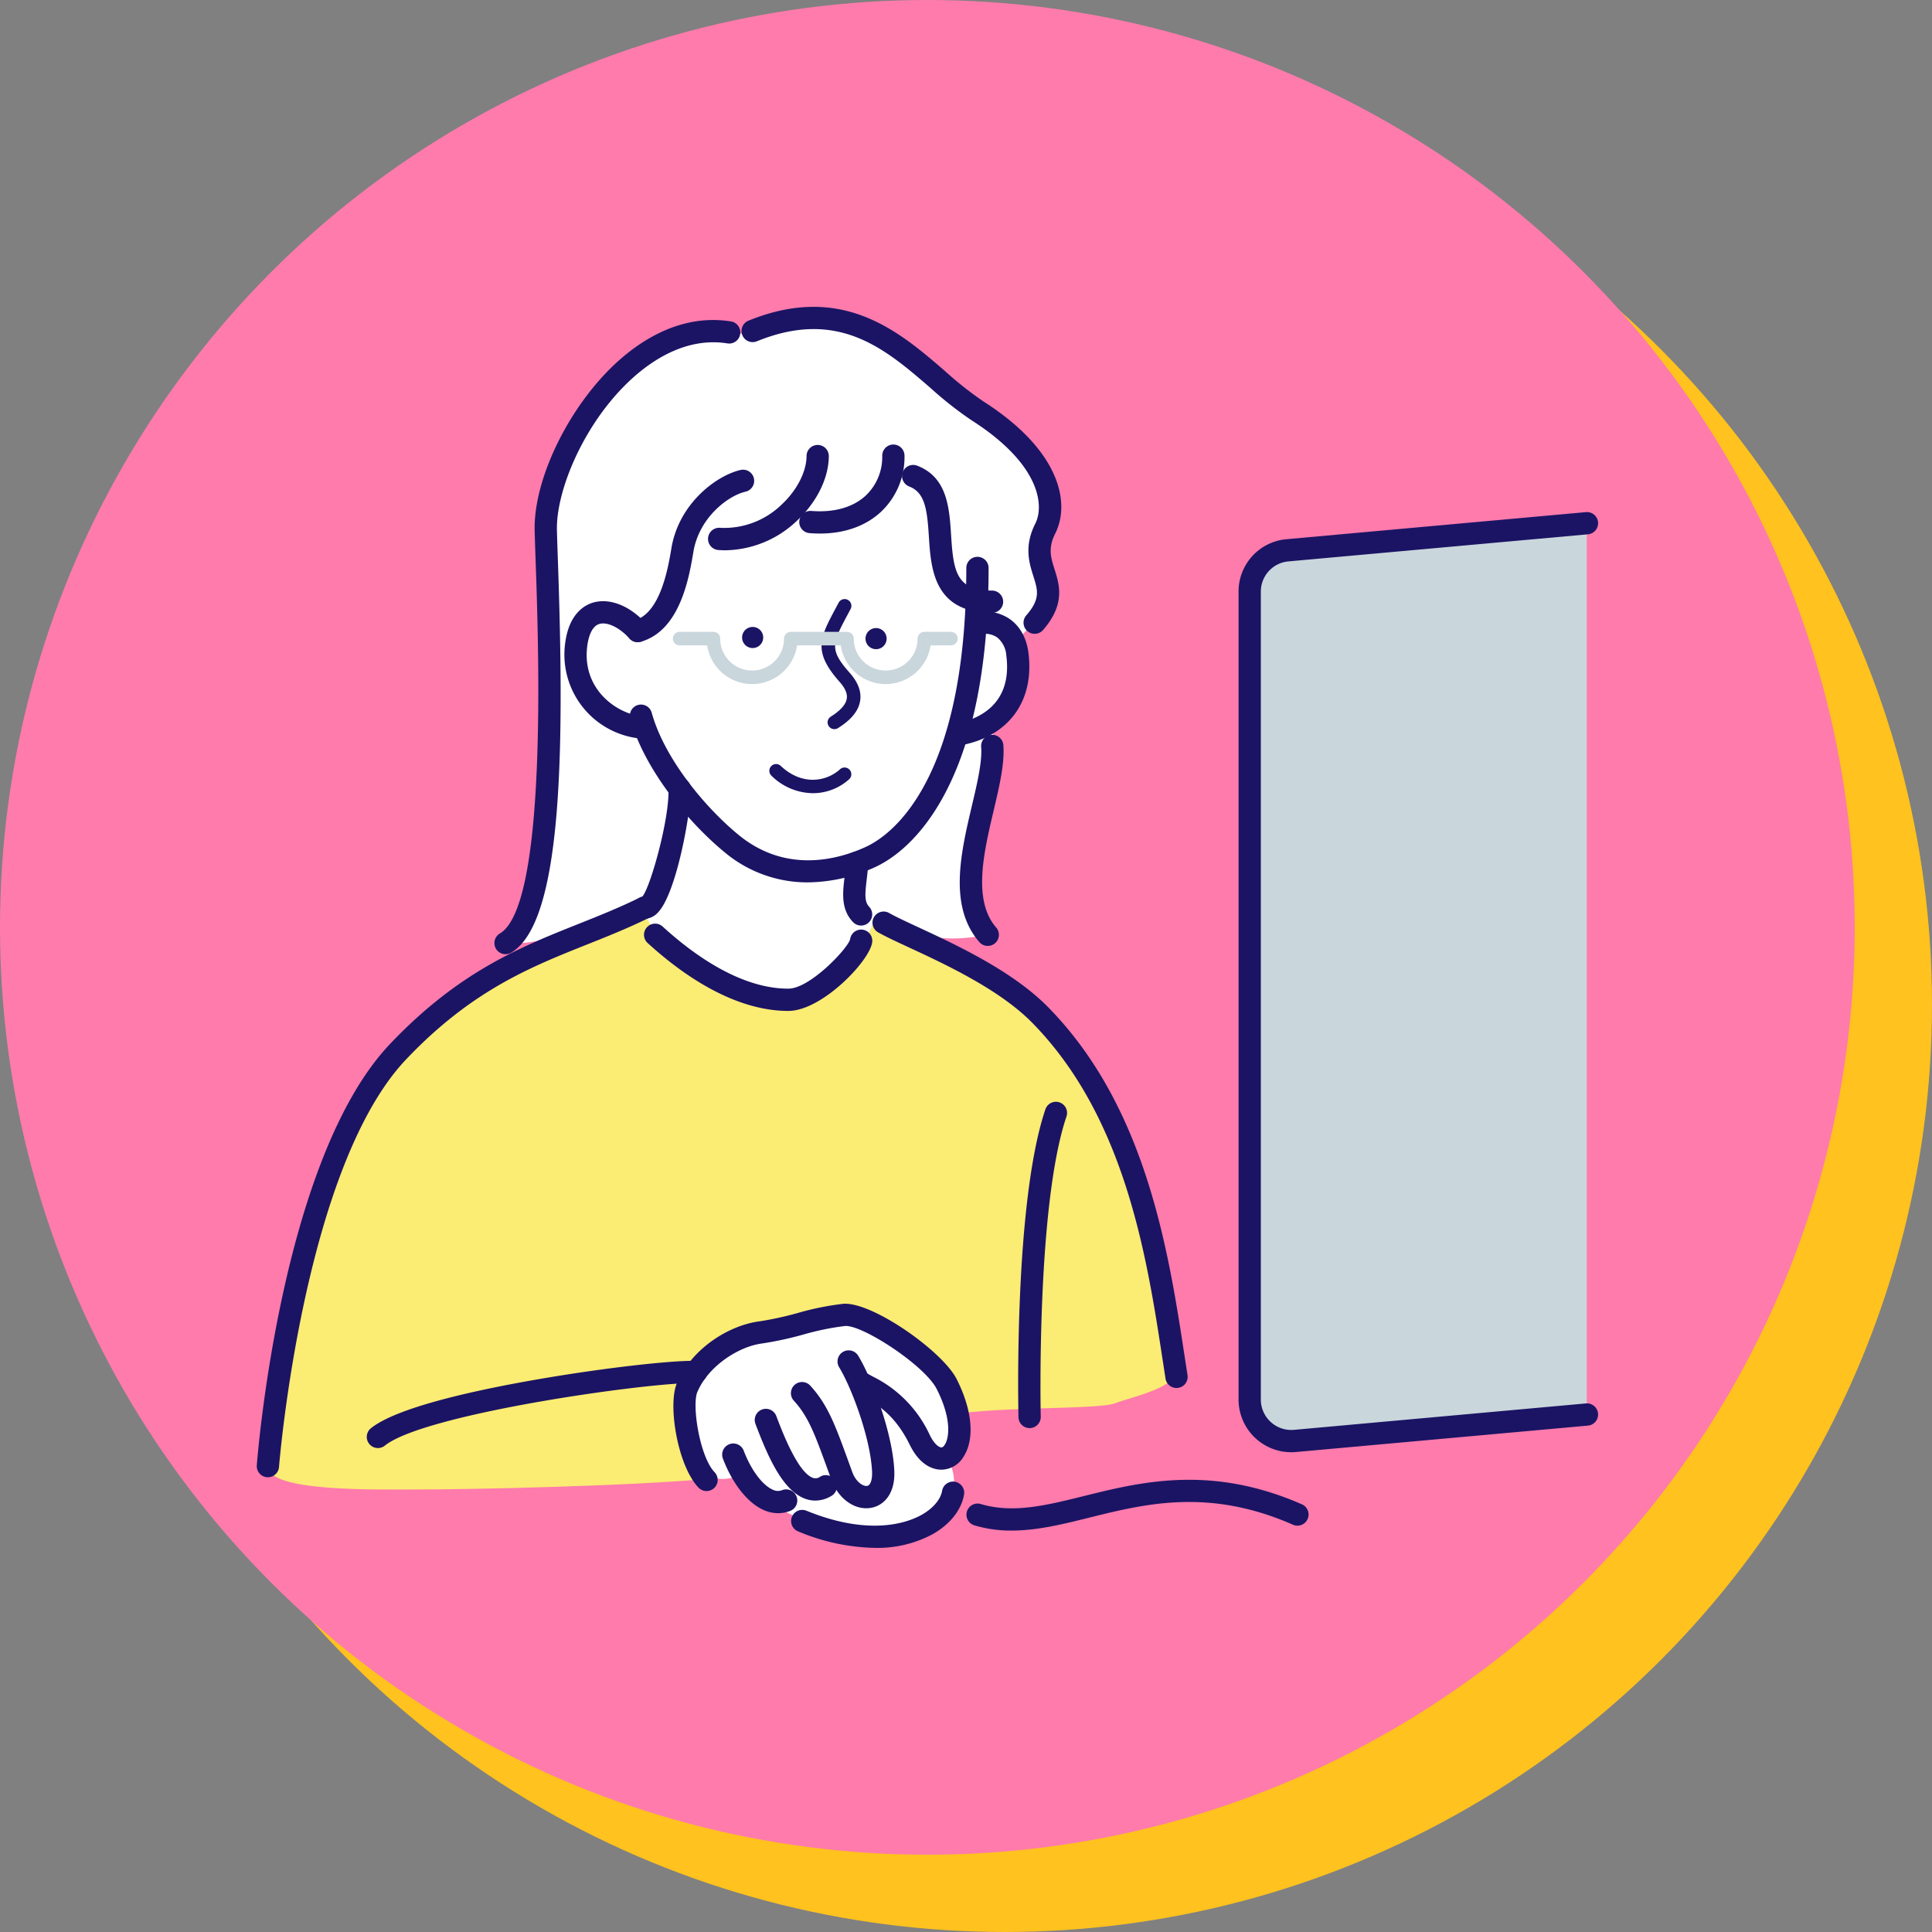 <svg xmlns="http://www.w3.org/2000/svg" xmlns:xlink="http://www.w3.org/1999/xlink" width="500" height="500" viewBox="0 0 500 500">
  <rect x="0" y="0" width="500" height="500" fill="#808080" stroke="none"/>
  <defs>
    <clipPath id="clip-path">
      <rect id="長方形_8536" data-name="長方形 8536" width="347.095" height="321.179" fill="none"/>
    </clipPath>
  </defs>
  <g id="グループ_5150" data-name="グループ 5150" transform="translate(-414 -2397.665)">
    <circle id="楕円形_109" data-name="楕円形 109" cx="240" cy="240" r="240" transform="translate(434 2417.665)" fill="#ffc21e"/>
    <circle id="楕円形_95" data-name="楕円形 95" cx="240" cy="240" r="240" transform="translate(414 2397.665)" fill="#fe7bac"/>
    <g id="グループ_3383" data-name="グループ 3383" transform="translate(480.452 2477.076)">
      <g id="グループ_3382" data-name="グループ 3382" clip-path="url(#clip-path)">
        <path id="パス_9250" data-name="パス 9250" d="M1.75,238.961S7.8,160.81,35.44,131.7c23.467-24.712,43.527-27.268,63.789-37.277,0,0,3.313,8.324,9.068,12.34s24.322,15.006,31.212,10.924,18.193-13.412,17.149-21.509c7.394,2.093,28.057,12.6,35.546,18.394s31.286,37.939,35.559,55.226,9.177,39.534,9.133,44.229-11.3,6.916-15.963,8.686-34.033.618-45.285,3.527-34.856,13.613-57.635,15.81-65.9,2.946-76.435,2.946c-11.364,0-40,.759-39.827-6.034" transform="translate(1.131 61.063)" fill="#fbec73"/>
        <path id="パス_9251" data-name="パス 9251" d="M39.1,163.587C51.343,150.359,49.925,75.161,49.513,56.726,49.08,37.362,71.355-.26,100.12,5.915c9.933-4.665,28.495-10.017,49.6,10.766,6.865,6.761,17.947,13.294,22.058,17.544,8.242,8.518,8.413,17.59,7.005,22.089s-1.566,7.313-.627,10.5c1.864,6.337.013,12.125-6.378,17.982-5.46,5.006-6.775,22.387-6.666,30.621s-6.536,28.029-5.516,34.034a35.044,35.044,0,0,0,4.3,11.991c-6.361,1.181-13.33,1.881-22.361-1.694s-42.459-9.2-53.162-6.457-18.193,2.075-21.338,3.911S46,164.6,39.1,163.587" transform="translate(25.285 1.062)" fill="#fff"/>
        <path id="パス_9252" data-name="パス 9252" d="M153.493,59.7l-.293,5.428s5.563-.347,7.066,1.349,6,9.424,3.356,15.016-9.35,13.408-15.173,12.6c-2.528,8.66-7.056,27.8-25.779,33.092-5.777,1.632.2,14.33,3.463,14.741s-11.189,20.006-20.651,20.991c-22.344,2.327-37.067-18.685-37.968-22.9,3.381-3.1,10.149-24.5,9.08-30.68-4.547-4.94-8.41-13.174-9.08-17.251-4.682.031-14.425-5.6-16.072-11.566s0-17.832,3.088-18.076S64,66.606,66.056,67.283,76.965,49.641,78.2,45.319c5.9-.618,22.848-2.264,26.347-7.41,11.8,5.6,25.936-1.853,26.98-12.214,4.719.619,8.265,1.429,9.786,4.866s2.46,31.78,12.179,29.135" transform="translate(32.847 16.617)" fill="#fff"/>
        <path id="パス_9253" data-name="パス 9253" d="M68.052,177.237c1.938-4.957,10.984-12.087,16.335-13.734s21.819-5.778,25.524-5.05,19.966,9.553,22.025,12.036,6.536,15.836,6.561,19.555a6.927,6.927,0,0,1-2.855,5.6s2.2,4.458,1.233,8-7.791,13.725-19.545,12.24-22.975-4.947-26.107-8.179-8.723-8.125-9.651-7.736C68.052,205.622,65.1,184.8,68.052,177.237" transform="translate(43.334 102.418)" fill="#fff"/>
        <path id="パス_9254" data-name="パス 9254" d="M92.081,79.591a1.75,1.75,0,0,1-.932-3.233c2.531-1.589,3.926-3.172,4.145-4.7.184-1.278-.43-2.691-1.876-4.321C86.46,59.478,88.315,56,92.383,48.363l.8-1.5a1.75,1.75,0,1,1,3.1,1.634l-.805,1.517c-3.955,7.423-4.779,8.968.568,15,2.139,2.416,3.053,4.818,2.72,7.142-.379,2.633-2.259,4.978-5.75,7.168a1.729,1.729,0,0,1-.929.268" transform="translate(57.402 29.7)" fill="#1b1464"/>
        <path id="パス_9255" data-name="パス 9255" d="M76.278,53.174a2.732,2.732,0,1,0,2.594-2.864,2.732,2.732,0,0,0-2.594,2.864" transform="translate(49.328 32.534)" fill="#1b1464"/>
        <path id="パス_9256" data-name="パス 9256" d="M95.673,53.351a2.732,2.732,0,1,0,2.594-2.864,2.732,2.732,0,0,0-2.594,2.864" transform="translate(61.871 32.648)" fill="#1b1464"/>
        <path id="パス_9257" data-name="パス 9257" d="M104.72,123.539a33.328,33.328,0,0,1-21.684-7.894C73.52,107.8,62.317,94.107,58.745,81.208a2.882,2.882,0,1,1,5.554-1.54c3.236,11.69,13.584,24.258,22.4,31.528,12.444,10.257,26.049,6.365,33.053,3.132,6.088-2.811,25.954-16.322,25.954-72.159a2.882,2.882,0,0,1,5.764,0c0,24.452-3.764,44.03-11.189,58.191-6.523,12.441-14.149,17.369-18.112,19.2a42.7,42.7,0,0,1-17.45,3.977" transform="translate(37.923 25.408)" fill="#1b1464"/>
        <path id="パス_9258" data-name="パス 9258" d="M91.792,79.39a15.457,15.457,0,0,1-10.672-4.5,1.75,1.75,0,1,1,2.4-2.547c5.493,5.176,11.8,4.069,15.328.851a1.751,1.751,0,0,1,2.358,2.589,14.045,14.045,0,0,1-9.414,3.61" transform="translate(52.104 46.475)" fill="#1b1464"/>
        <path id="パス_9259" data-name="パス 9259" d="M67.328,81.7a2.883,2.883,0,0,1-.443-.035A21.832,21.832,0,0,1,48.548,57.118c.96-7.469,4.854-9.755,7.089-10.453,4.323-1.345,9.622.718,13.831,5.391a2.882,2.882,0,0,1-4.286,3.855c-2.559-2.844-5.775-4.39-7.827-3.745-2.136.669-2.854,3.85-3.091,5.688-1.395,10.847,7.055,17.121,13.5,18.114a2.882,2.882,0,0,1-.435,5.731" transform="translate(31.268 29.917)" fill="#1b1464"/>
        <path id="パス_9260" data-name="パス 9260" d="M111.226,82.618a2.883,2.883,0,0,1-.481-5.724c4.54-.776,14.914-4.044,13.17-17.61a6.607,6.607,0,0,0-2.386-4.715,5.733,5.733,0,0,0-4.515-.767,2.882,2.882,0,1,1-1.138-5.65,11.4,11.4,0,0,1,9.011,1.734c1.825,1.307,4.128,3.873,4.746,8.662,1.627,12.655-5.24,21.862-17.92,24.029a2.879,2.879,0,0,1-.487.041" transform="translate(70.069 30.97)" fill="#1b1464"/>
        <path id="パス_9261" data-name="パス 9261" d="M90.563,44.655q-1.3,0-2.648-.105a2.881,2.881,0,1,1,.45-5.745c5.918.459,10.794-.917,14.114-3.987a13.744,13.744,0,0,0,4.252-10.264,2.882,2.882,0,1,1,5.763,0,19.441,19.441,0,0,1-6.1,14.494c-3.992,3.69-9.426,5.607-15.83,5.607" transform="translate(55.138 14.015)" fill="#1b1464"/>
        <path id="パス_9262" data-name="パス 9262" d="M75.417,48.989c-.614,0-1.227-.025-1.838-.071a2.882,2.882,0,0,1,.45-5.747A21.288,21.288,0,0,0,89.9,37.222c4.018-3.715,6.514-8.569,6.514-12.668a2.882,2.882,0,0,1,5.763,0c0,5.739-3.127,12.056-8.364,16.9a27.372,27.372,0,0,1-18.394,7.535" transform="translate(45.866 14.015)" fill="#1b1464"/>
        <path id="パス_9263" data-name="パス 9263" d="M152.05,84.623a2.882,2.882,0,0,1-2.174-4.772c3.7-4.252,3-6.475,1.833-10.159-1.088-3.458-2.445-7.763.515-13.617,2.3-4.547,1.4-15.293-16.531-26.734a95.631,95.631,0,0,1-10.633-8.375C113.324,10.83,101.188.349,80.153,8.917A2.881,2.881,0,1,1,77.979,3.58c24.307-9.9,39.022,2.811,50.847,13.025a91.9,91.9,0,0,0,9.968,7.878c20.014,12.767,22.514,26.4,18.573,34.192-1.9,3.761-1.133,6.2-.16,9.284,1.26,4,2.831,8.983-2.981,15.672a2.877,2.877,0,0,1-2.177.991" transform="translate(49.268 0)" fill="#1b1464"/>
        <path id="パス_9264" data-name="パス 9264" d="M40.233,166.2a2.882,2.882,0,0,1-1.472-5.362c12.363-7.326,10.025-74.332,9.256-96.354-.114-3.256-.207-5.966-.252-7.965-.308-13.748,9.449-33.226,22.209-44.343C79.064,4.254,88.951.887,98.566,2.436a2.881,2.881,0,1,1-.916,5.689C87.7,6.528,79.169,11.8,73.76,16.517c-12.8,11.15-20.467,29.376-20.233,39.868.044,1.981.138,4.667.25,7.893,1.676,48.015,1.373,93.543-12.077,101.513a2.867,2.867,0,0,1-1.467.4" transform="translate(24.153 1.338)" fill="#1b1464"/>
        <path id="パス_9265" data-name="パス 9265" d="M96.794,104.78a2.879,2.879,0,0,1-2.088-.894c-3.175-3.331-2.673-7.567-2.187-11.662.152-1.27.306-2.58.359-3.883a2.882,2.882,0,0,1,5.759.229c-.061,1.527-.231,2.954-.394,4.334-.426,3.6-.608,5.7.637,7.007a2.882,2.882,0,0,1-2.086,4.869" transform="translate(59.601 55.341)" fill="#1b1464"/>
        <path id="パス_9266" data-name="パス 9266" d="M62.078,110.512a2.882,2.882,0,0,1-.608-5.7c2.09-2.3,7.091-20.21,6.789-27.821A2.882,2.882,0,0,1,71.024,74a2.85,2.85,0,0,1,2.994,2.765c.2,5.166-3.539,26.988-8.472,32.119a4.762,4.762,0,0,1-3.468,1.63m0-5.763h0Z" transform="translate(38.283 47.854)" fill="#1b1464"/>
        <path id="パス_9267" data-name="パス 9267" d="M124.746,63.123c-15.14,0-15.868-11.4-16.4-19.723-.45-7.031-1.014-11.413-5.072-12.976a2.882,2.882,0,1,1,2.073-5.378c7.794,3,8.3,10.964,8.749,17.987.6,9.414,1.349,14.326,10.648,14.326a2.882,2.882,0,0,1,0,5.763" transform="translate(65.596 16.072)" fill="#1b1464"/>
        <path id="パス_9268" data-name="パス 9268" d="M61,70.232a2.882,2.882,0,0,1-.785-5.655c6.7-1.9,8.673-13.684,9.516-18.716C71.67,34.329,81.354,27.11,87.615,25.668a2.881,2.881,0,0,1,1.294,5.615C84.343,32.337,76.9,38,75.418,46.815,74.308,53.439,72,67.227,61.791,70.122a2.849,2.849,0,0,1-.789.11" transform="translate(37.588 16.551)" fill="#1b1464"/>
        <path id="パス_9269" data-name="パス 9269" d="M2.885,242.974c-.074,0-.15,0-.226-.008a2.883,2.883,0,0,1-2.651-3.1c.25-3.232,6.447-79.51,34.474-109.024,17.761-18.7,33.581-25.012,48.879-31.111,5.411-2.157,10.522-4.2,15.723-6.765a2.881,2.881,0,1,1,2.552,5.166c-5.4,2.671-10.862,4.848-16.141,6.952-14.72,5.871-29.944,11.94-46.832,29.726-26.619,28.03-32.849,104.729-32.908,105.5a2.882,2.882,0,0,1-2.87,2.659" transform="translate(0 59.931)" fill="#1b1464"/>
        <path id="パス_9270" data-name="パス 9270" d="M98.141,119.523c-11.156,0-23.718-6.073-36.343-17.574a2.882,2.882,0,0,1,3.883-4.26c11.543,10.516,22.764,16.07,32.458,16.07h.107c5.533-.023,15.1-10.131,15.943-12.708a2.882,2.882,0,0,1,5.744.451c-.224,4.675-12.89,17.984-21.662,18.02Zm16.036-18.3v0Z" transform="translate(39.358 62.69)" fill="#1b1464"/>
        <path id="パス_9271" data-name="パス 9271" d="M175.474,218.358a2.883,2.883,0,0,1-2.844-2.439l-.7-4.555c-4.059-26.575-9.617-62.97-33.843-87.574-8.446-8.579-22.469-15.089-31.747-19.4-3.336-1.548-6.218-2.885-8.169-4a2.882,2.882,0,0,1,2.862-5c1.739.995,4.517,2.284,7.735,3.778,9.655,4.482,24.248,11.255,33.428,20.579,25.534,25.934,31.255,63.4,35.432,90.749l.7,4.537a2.882,2.882,0,0,1-2.4,3.292,2.938,2.938,0,0,1-.446.035" transform="translate(62.55 61.443)" fill="#1b1464"/>
        <path id="パス_9272" data-name="パス 9272" d="M117.732,121.9a2.868,2.868,0,0,1-2.177-.993c-8.059-9.282-4.794-23.133-1.913-35.353,1.377-5.839,2.678-11.356,2.38-15.184a2.881,2.881,0,1,1,5.745-.448c.367,4.724-1.032,10.666-2.515,16.955-2.564,10.872-5.469,23.2.654,30.253a2.882,2.882,0,0,1-2.174,4.771" transform="translate(71.449 43.496)" fill="#1b1464"/>
        <path id="パス_9273" data-name="パス 9273" d="M120.463,64.59a11.779,11.779,0,0,1-11.631-10.01h-11.3a11.761,11.761,0,0,1-23.26,0h-7.12a1.75,1.75,0,0,1,0-3.5h8.741a1.751,1.751,0,0,1,1.75,1.75,8.259,8.259,0,1,0,16.518,0,1.751,1.751,0,0,1,1.75-1.75h14.545a1.751,1.751,0,0,1,1.75,1.75,8.26,8.26,0,1,0,16.52,0,1.751,1.751,0,0,1,1.75-1.75h6.872a1.75,1.75,0,1,1,0,3.5h-5.253a11.776,11.776,0,0,1-11.629,10.01" transform="translate(42.293 33.033)" fill="#c9d6dc"/>
        <path id="パス_9274" data-name="パス 9274" d="M74.056,205.152a2.872,2.872,0,0,1-2.083-.891c-5.4-5.65-8.018-21.429-5.576-27.07,3.99-9.223,13.775-15.01,21.378-15.96a86.653,86.653,0,0,0,9.869-2.154,71.951,71.951,0,0,1,11.853-2.391c7.527-.5,25.628,12.3,29.257,19.436,4.113,8.08,4.775,15.635,1.772,20.21a6.713,6.713,0,0,1-6.094,3.277c-1.778-.11-5.151-1.085-7.761-6.389-3.957-8.043-8.645-10.613-12.411-12.678-.487-.267-.955-.524-1.4-.777a2.883,2.883,0,1,1,2.87-5c.412.237.846.476,1.3.725a31.633,31.633,0,0,1,14.812,15.186c1.2,2.444,2.416,3.15,2.944,3.183.387.049.746-.42.921-.688,1.1-1.673,1.9-6.6-2.09-14.433-3.122-6.136-19.278-16.661-23.729-16.3a68.467,68.467,0,0,0-10.811,2.221,90.276,90.276,0,0,1-10.587,2.291c-5.915.739-13.818,5.628-16.8,12.528-1.471,3.4.571,16.744,4.451,20.8a2.881,2.881,0,0,1-2.081,4.873" transform="translate(42.345 101.321)" fill="#1b1464"/>
        <path id="パス_9275" data-name="パス 9275" d="M105.761,201.795a53.556,53.556,0,0,1-20.021-4.3,2.883,2.883,0,0,1,2.18-5.337c16.568,6.773,26.362,3.033,29.805,1.112,2.976-1.662,4.978-4,5.352-6.259a2.882,2.882,0,0,1,5.686.942c-.669,4.031-3.667,7.8-8.229,10.35a30.14,30.14,0,0,1-14.774,3.491" transform="translate(54.29 119.384)" fill="#1b1464"/>
        <path id="パス_9276" data-name="パス 9276" d="M103.445,204.88c-3.748,0-7.4-2.908-9.031-7.39l-.917-2.523c-3.335-9.185-5.008-13.8-8.792-17.924a2.882,2.882,0,0,1,4.249-3.9c4.561,4.976,6.48,10.261,9.961,19.854l.914,2.515c.965,2.646,2.89,3.779,3.891,3.573.825-.165,1.317-1.648,1.227-3.692-.39-8.634-5.314-21.776-8.535-27.031a2.882,2.882,0,0,1,4.915-3.01c3.621,5.91,8.94,20.1,9.376,29.781.278,6.164-2.842,9-5.852,9.605a7.27,7.27,0,0,1-1.406.138" transform="translate(54.29 106.047)" fill="#1b1464"/>
        <path id="パス_9277" data-name="パス 9277" d="M243.294,34.008l-77.45,7.005a10.76,10.76,0,0,0-9.793,10.717V260.79a10.761,10.761,0,0,0,11.731,10.717l75.512-6.829" transform="translate(100.92 21.993)" fill="#c9d6dc"/>
        <path id="パス_9278" data-name="パス 9278" d="M167.952,275.564A13.643,13.643,0,0,1,154.3,261.921V52.862a13.576,13.576,0,0,1,12.415-13.587l77.45-7.005a2.882,2.882,0,1,1,.52,5.74l-77.451,7.005a7.84,7.84,0,0,0-7.17,7.847v209.06a7.879,7.879,0,0,0,8.589,7.848l75.512-6.831a2.882,2.882,0,1,1,.52,5.74l-75.513,6.829q-.61.057-1.22.056" transform="translate(99.788 20.861)" fill="#1b1464"/>
        <path id="パス_9279" data-name="パス 9279" d="M93.946,196.943a7.593,7.593,0,0,1-2.5-.428c-5.989-2.078-9.852-11.122-13-19.436a2.882,2.882,0,0,1,5.39-2.042c1.52,4.01,5.558,14.664,9.5,16.032a1.963,1.963,0,0,0,1.823-.285,2.882,2.882,0,1,1,2.966,4.942,8.081,8.081,0,0,1-4.178,1.217" transform="translate(50.608 111.994)" fill="#1b1464"/>
        <path id="パス_9280" data-name="パス 9280" d="M87.643,196.675a9.3,9.3,0,0,1-3.782-.832c-4.132-1.833-8.069-6.8-10.529-13.3a2.881,2.881,0,1,1,5.388-2.042c1.871,4.932,4.805,8.884,7.476,10.066a2.954,2.954,0,0,0,2.45.145,2.882,2.882,0,0,1,2.108,5.365,8.477,8.477,0,0,1-3.111.593" transform="translate(47.303 115.53)" fill="#1b1464"/>
        <path id="パス_9281" data-name="パス 9281" d="M20.168,188.216a2.882,2.882,0,0,1-1.8-5.13c6.814-5.467,27.261-9.9,43.215-12.663,18.423-3.186,36.114-5.026,41.08-4.744a2.882,2.882,0,0,1-.326,5.755c-9.725-.543-69.84,7.7-80.363,16.148a2.871,2.871,0,0,1-1.8.634" transform="translate(11.178 107.128)" fill="#1b1464"/>
        <path id="パス_9282" data-name="パス 9282" d="M123.239,197.487a33.325,33.325,0,0,1-9.666-1.36,2.882,2.882,0,0,1,1.655-5.521c8.347,2.5,16.905.377,26.815-2.083,14.641-3.634,32.86-8.156,56.4,2.207A2.881,2.881,0,0,1,196.119,196c-21.737-9.567-38.181-5.487-52.686-1.887-6.916,1.718-13.575,3.371-20.194,3.371" transform="translate(72.12 119.216)" fill="#1b1464"/>
        <path id="パス_9283" data-name="パス 9283" d="M122.624,209.388a2.884,2.884,0,0,1-2.88-2.814c-.053-2.256-1.2-55.511,6.964-79.679a2.881,2.881,0,1,1,5.459,1.844c-7.84,23.207-6.672,77.158-6.661,77.7a2.882,2.882,0,0,1-2.813,2.949h-.069" transform="translate(77.385 80.795)" fill="#1b1464"/>
      </g>
    </g>
  </g>
</svg>
